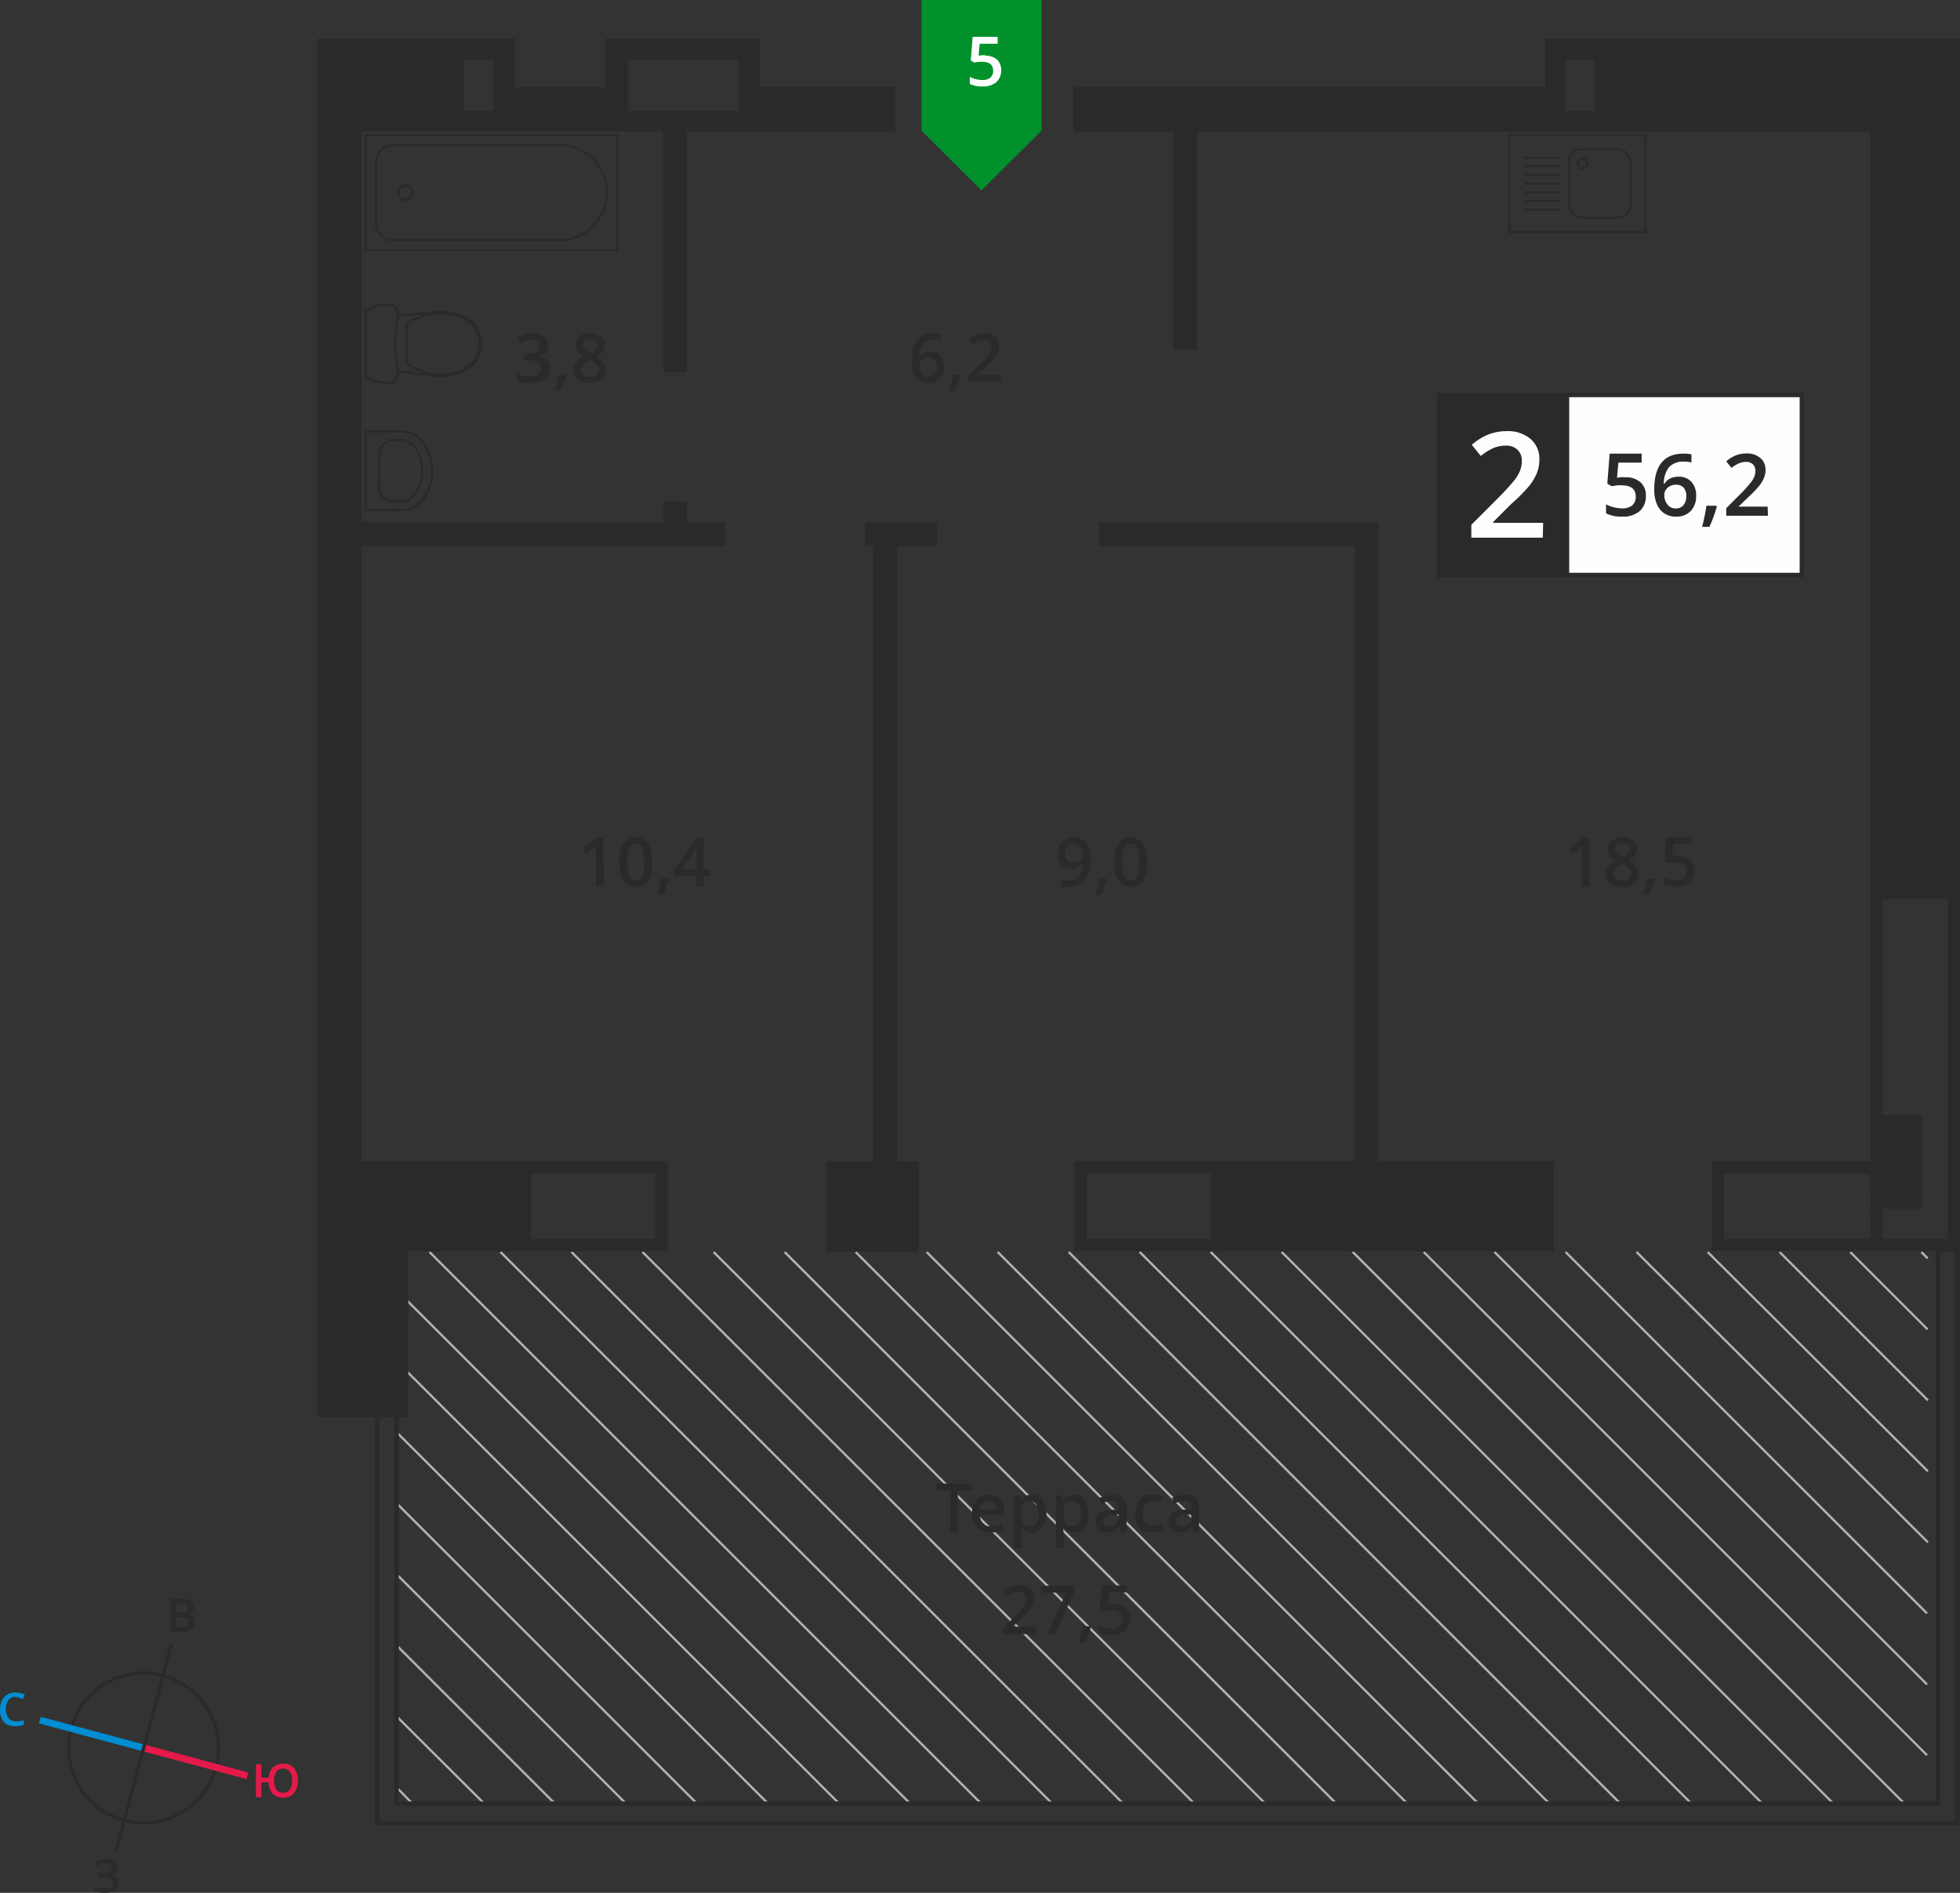 <svg id="Слой_1" data-name="Слой 1" xmlns="http://www.w3.org/2000/svg" viewBox="0 0 218.07 210.64"><rect x="0" y="0" width="218.07" height="210.64" fill="#333333" stroke="none"/><defs><style>.cls-1,.cls-12,.cls-13,.cls-14,.cls-15,.cls-2,.cls-4,.cls-5,.cls-6,.cls-8{fill:none;}.cls-1{stroke:#b2b3b3;}.cls-1,.cls-12,.cls-13,.cls-14,.cls-15,.cls-2,.cls-4,.cls-5,.cls-8{stroke-miterlimit:22.93;}.cls-1,.cls-4,.cls-6{stroke-width:0.25px;}.cls-12,.cls-15,.cls-2,.cls-4,.cls-5,.cls-6,.cls-8{stroke:#2b2a29;}.cls-2{stroke-width:0.5px;}.cls-3,.cls-9{fill:#2b2a29;}.cls-10,.cls-11,.cls-3{fill-rule:evenodd;}.cls-5,.cls-6{stroke-linecap:round;}.cls-5{stroke-width:0.25px;}.cls-6{stroke-linejoin:round;}.cls-10,.cls-7{fill:#fefefe;}.cls-8{stroke-width:0.5px;}.cls-11{fill:#00912c;}.cls-12{stroke-width:0.38px;}.cls-13{stroke:#008dd2;stroke-width:0.76px;}.cls-14{stroke:#e51a4b;stroke-width:0.76px;}.cls-15{stroke-width:0.38px;}.cls-16{fill:#008dd2;}.cls-17{fill:#e51a4b;}</style></defs><title>P2_flat_05</title><path class="cls-1" d="M52.29,167.1l57.09,57.09m-53.6-61.5,61.5,61.5m-53.6-61.5,61.5,61.5m-53.6-61.5,61.5,61.5m-53.6-61.5L141,224.2m-53.6-61.5,61.5,61.5m-53.6-61.5,61.5,61.5m-53.6-61.5,61.5,61.5m-53.6-61.5,61.5,61.5M119,162.69l61.5,61.5m-53.6-61.5,61.5,61.5m-53.6-61.5,61.5,61.5m-53.6-61.5,61.5,61.5m-53.6-61.5,61.5,61.5m-53.6-61.5,61.5,61.5m-53.6-61.5,56,56m-48.13-56,48.13,48.13m-40.22-48.13,40.22,40.22m-32.32-40.22L222.5,195M52.29,222.44,54,224.2m144-61.5L222.5,187.1M52.29,214.53,62,224.2m144-61.5L222.5,179.2M52.29,206.63,69.86,224.2m144-61.5,8.6,8.6M52.29,198.72,77.77,224.2m144-61.5.7.7M52.29,190.82,85.67,224.2M52.29,182.91,93.58,224.2M52.29,175l49.19,49.19" transform="translate(-8 -23.37)"/><polygon class="cls-2" points="41.97 200.72 41.97 156.41 44.11 156.41 44.11 200.72 215.63 200.72 215.63 139.09 217.78 139.09 217.78 200.72 217.78 202.86 215.63 202.86 44.11 202.86 41.97 202.86 41.97 200.72"/><path class="cls-3" d="M216.08,154H199.82v7.25h16.27Zm1.37-6.57h4.42v10.44h-4.42v3.38h7.25V123.44h-7.25ZM182.21,30h3.25v5.71h-3.25ZM59.67,30h3.25v5.71H59.67Zm18.25,0H90.15v5.71H77.92Zm64.81,124H128.9v7.25h13.83Zm-61.81,0H67.09v7.25H80.91Zm31.33-72.5v2.65H107.8v68.49h2.43v10H99.92v-10h5.22V84.12h-.9V81.47ZM43.46,181.07H43.3V27.67h22v5.4H75.34v-5.4H92.51v5.4h15.11V38H84.43v26.8H81.78V38H48.23V81.47H81.78V79.17h2.65v2.31h4.29v2.65H48.23v68.49H82.28v10H53.43v18.48Zm155-28.45h17.64V122.07h0V38H141.16V62.34h-2.65V38H127.43V33.07h52.5v-5.4h46.13V162.59H198.45Zm-54.35,0h14.6V84.12H130.28V81.47h31.07v71.14h19.54v10H127.53v-10H144.1Z" transform="translate(-8 -23.37)"/><rect class="cls-4" x="167.95" y="15.02" width="15.11" height="10.82"/><rect class="cls-4" x="174.54" y="16.62" width="6.88" height="7.62" rx="1.37" ry="1.37"/><line class="cls-5" x1="173.43" y1="23.32" x2="169.73" y2="23.32"/><line class="cls-5" x1="173.43" y1="22.36" x2="169.73" y2="22.36"/><line class="cls-5" x1="173.43" y1="21.39" x2="169.73" y2="21.39"/><line class="cls-5" x1="173.43" y1="20.43" x2="169.73" y2="20.43"/><line class="cls-5" x1="173.43" y1="19.47" x2="169.73" y2="19.47"/><line class="cls-5" x1="173.43" y1="18.5" x2="169.73" y2="18.5"/><line class="cls-5" x1="173.43" y1="17.54" x2="169.73" y2="17.54"/><circle class="cls-4" cx="176.04" cy="18.18" r="0.55"/><rect class="cls-4" x="40.67" y="15.05" width="28" height="12.8"/><path class="cls-4" d="M70.22,50.11H51.77a1.94,1.94,0,0,1-1.94-1.94V41.45a1.94,1.94,0,0,1,1.94-1.94H70.22a5.32,5.32,0,0,1,5.3,5.3h0A5.32,5.32,0,0,1,70.22,50.11Z" transform="translate(-8 -23.37)"/><circle class="cls-4" cx="45.11" cy="21.44" r="0.81"/><line class="cls-6" x1="43.7" y1="55.81" x2="44.46" y2="55.81"/><line class="cls-6" x1="40.68" y1="56.77" x2="44.46" y2="56.77"/><line class="cls-6" x1="43.7" y1="48.96" x2="44.45" y2="48.96"/><line class="cls-6" x1="40.67" y1="48.01" x2="44.45" y2="48"/><line class="cls-6" x1="40.67" y1="48.01" x2="40.68" y2="56.77"/><line class="cls-6" x1="42.2" y1="50.65" x2="42.2" y2="54.12"/><path class="cls-6" d="M50.2,77.49a1.6,1.6,0,0,0,1.5,1.69" transform="translate(-8 -23.37)"/><path class="cls-6" d="M51.69,72.33h0A1.61,1.61,0,0,0,50.2,74" transform="translate(-8 -23.37)"/><path class="cls-6" d="M55.2,78.75a5.45,5.45,0,0,0,0-6" transform="translate(-8 -23.37)"/><path class="cls-6" d="M54.21,78.3a4.63,4.63,0,0,0,0-5.09" transform="translate(-8 -23.37)"/><path class="cls-6" d="M54.2,73.21a2.07,2.07,0,0,0-1.76-.89" transform="translate(-8 -23.37)"/><path class="cls-6" d="M55.19,72.75a3.24,3.24,0,0,0-2.75-1.38" transform="translate(-8 -23.37)"/><path class="cls-6" d="M52.45,79.18a2.08,2.08,0,0,0,1.76-.89" transform="translate(-8 -23.37)"/><path class="cls-6" d="M52.45,80.14a3.24,3.24,0,0,0,2.74-1.39" transform="translate(-8 -23.37)"/><line class="cls-6" x1="48.47" y1="41.81" x2="49.31" y2="41.84"/><line class="cls-6" x1="49.31" y1="41.84" x2="50.14" y2="41.75"/><line class="cls-6" x1="50.14" y1="41.75" x2="50.96" y2="41.54"/><line class="cls-6" x1="50.96" y1="41.54" x2="51.73" y2="41.22"/><line class="cls-6" x1="51.73" y1="41.22" x2="52.49" y2="40.71"/><line class="cls-6" x1="52.49" y1="40.71" x2="53.07" y2="40"/><line class="cls-6" x1="53.07" y1="40" x2="53.44" y2="39.17"/><line class="cls-6" x1="53.44" y1="39.17" x2="53.56" y2="38.26"/><line class="cls-6" x1="53.56" y1="38.26" x2="53.44" y2="37.35"/><line class="cls-6" x1="53.44" y1="37.35" x2="53.07" y2="36.51"/><line class="cls-6" x1="53.07" y1="36.51" x2="52.48" y2="35.81"/><line class="cls-6" x1="52.48" y1="35.81" x2="51.73" y2="35.29"/><line class="cls-6" x1="51.73" y1="35.29" x2="50.95" y2="34.97"/><line class="cls-6" x1="50.95" y1="34.97" x2="50.14" y2="34.77"/><line class="cls-6" x1="50.14" y1="34.77" x2="49.31" y2="34.68"/><line class="cls-6" x1="49.31" y1="34.68" x2="48.47" y2="34.71"/><line class="cls-6" x1="48.47" y1="34.71" x2="44.27" y2="35.16"/><line class="cls-6" x1="44.27" y1="41.36" x2="48.47" y2="41.81"/><line class="cls-6" x1="52.38" y1="40.59" x2="52.93" y2="39.92"/><line class="cls-6" x1="52.93" y1="39.92" x2="53.29" y2="39.12"/><line class="cls-6" x1="53.29" y1="39.12" x2="53.4" y2="38.26"/><line class="cls-6" x1="53.41" y1="38.26" x2="53.29" y2="37.4"/><line class="cls-6" x1="53.29" y1="37.4" x2="52.93" y2="36.6"/><line class="cls-6" x1="52.93" y1="36.6" x2="52.38" y2="35.93"/><line class="cls-6" x1="52.38" y1="35.93" x2="51.66" y2="35.44"/><line class="cls-6" x1="51.66" y1="35.44" x2="50.9" y2="35.12"/><line class="cls-6" x1="50.9" y1="35.12" x2="50.11" y2="34.93"/><line class="cls-6" x1="50.11" y1="34.93" x2="49.3" y2="34.84"/><line class="cls-6" x1="49.3" y1="34.84" x2="48.48" y2="34.87"/><line class="cls-6" x1="48.48" y1="34.87" x2="47.63" y2="35.01"/><line class="cls-6" x1="47.63" y1="35.01" x2="46.8" y2="35.25"/><line class="cls-6" x1="46.8" y1="35.25" x2="46" y2="35.6"/><line class="cls-6" x1="46" y1="35.6" x2="45.25" y2="36.03"/><line class="cls-6" x1="45.25" y1="40.49" x2="46" y2="40.92"/><line class="cls-6" x1="46" y1="40.92" x2="46.8" y2="41.26"/><line class="cls-6" x1="46.8" y1="41.26" x2="47.63" y2="41.51"/><line class="cls-6" x1="47.63" y1="41.51" x2="48.49" y2="41.65"/><line class="cls-6" x1="48.49" y1="41.65" x2="49.3" y2="41.68"/><line class="cls-6" x1="49.3" y1="41.68" x2="50.12" y2="41.59"/><line class="cls-6" x1="50.11" y1="41.59" x2="50.91" y2="41.39"/><line class="cls-6" x1="50.91" y1="41.39" x2="51.66" y2="41.08"/><line class="cls-6" x1="51.66" y1="41.08" x2="52.38" y2="40.59"/><line class="cls-6" x1="40.67" y1="34.52" x2="40.68" y2="42.01"/><line class="cls-6" x1="44.27" y1="35.16" x2="44.26" y2="34.7"/><line class="cls-6" x1="44.26" y1="34.7" x2="44.06" y2="34.28"/><line class="cls-6" x1="44.05" y1="34.28" x2="43.69" y2="34"/><line class="cls-6" x1="43.69" y1="34" x2="43.24" y2="33.9"/><line class="cls-6" x1="43.24" y1="33.9" x2="42.58" y2="33.94"/><line class="cls-6" x1="42.58" y1="33.94" x2="41.92" y2="34.06"/><line class="cls-6" x1="41.92" y1="34.06" x2="41.28" y2="34.25"/><line class="cls-6" x1="41.28" y1="34.25" x2="40.67" y2="34.52"/><line class="cls-6" x1="40.68" y1="42.01" x2="41.29" y2="42.27"/><line class="cls-6" x1="41.29" y1="42.27" x2="41.92" y2="42.47"/><line class="cls-6" x1="41.92" y1="42.47" x2="42.58" y2="42.58"/><line class="cls-6" x1="42.58" y1="42.58" x2="43.24" y2="42.62"/><line class="cls-6" x1="43.25" y1="42.62" x2="43.69" y2="42.52"/><line class="cls-6" x1="43.69" y1="42.52" x2="44.06" y2="42.24"/><line class="cls-6" x1="44.06" y1="42.24" x2="44.26" y2="41.82"/><line class="cls-6" x1="44.26" y1="41.82" x2="44.27" y2="41.36"/><line class="cls-6" x1="45.25" y1="36.03" x2="45.25" y2="40.49"/><path class="cls-6" d="M52.27,64.73a15.59,15.59,0,0,1,0-6.2" transform="translate(-8 -23.37)"/><path class="cls-3" d="M132,201.9a1.84,1.84,0,0,1,1.29.43,1.51,1.51,0,0,1,.47,1.17,1.72,1.72,0,0,1-.54,1.34,2.22,2.22,0,0,1-1.53.48,2.88,2.88,0,0,1-1.42-.29v-.78a2.59,2.59,0,0,0,.68.26,3.08,3.08,0,0,0,.72.09,1.33,1.33,0,0,0,.89-.26,1,1,0,0,0,.31-.76q0-1-1.23-1l-.43,0-.44.08-.39-.23.21-2.63h2.79v.77h-2l-.12,1.33.31-.05a3.06,3.06,0,0,1,.45,0m-2.65,2.57a12.41,12.41,0,0,1-.65,1.76h-.63a18.16,18.16,0,0,0,.38-1.84h.85Zm-4.87.79,2.13-4.61h-2.8v-.76h3.72v.6l-2.12,4.76Zm-1.26,0h-3.64v-.65l1.39-1.39a11.94,11.94,0,0,0,.81-.89,2.16,2.16,0,0,0,.29-.49,1.33,1.33,0,0,0,.09-.5.76.76,0,0,0-.22-.57.84.84,0,0,0-.61-.21,1.61,1.61,0,0,0-.6.11,2.81,2.81,0,0,0-.67.41l-.47-.57a3,3,0,0,1,.87-.54,2.54,2.54,0,0,1,.9-.16,1.77,1.77,0,0,1,1.2.39,1.32,1.32,0,0,1,.45,1.05,1.86,1.86,0,0,1-.13.69,2.85,2.85,0,0,1-.4.67,9.16,9.16,0,0,1-.9.94l-.93.9v0h2.55Z" transform="translate(-8 -23.37)"/><path class="cls-3" d="M73.66,61.11a.9.9,0,0,0-.59.18.6.6,0,0,0-.22.49.71.71,0,0,0,.08.34.88.88,0,0,0,.23.27,2.8,2.8,0,0,0,.52.3,1.73,1.73,0,0,0,.62-.41.75.75,0,0,0,.18-.5.6.6,0,0,0-.23-.49.93.93,0,0,0-.6-.18m-1,3.39a.71.71,0,0,0,.27.59,1.14,1.14,0,0,0,.73.21,1.12,1.12,0,0,0,.74-.22.73.73,0,0,0,.26-.59.76.76,0,0,0-.24-.54,2.27,2.27,0,0,0-.74-.46l-.11,0a1.89,1.89,0,0,0-.7.47A.89.89,0,0,0,72.68,64.49Zm1-4a1.9,1.9,0,0,1,1.21.35,1.13,1.13,0,0,1,.44.94,1.47,1.47,0,0,1-1,1.31,2.56,2.56,0,0,1,.9.67,1.26,1.26,0,0,1,.27.78A1.31,1.31,0,0,1,75,65.56a2,2,0,0,1-1.32.4,2.16,2.16,0,0,1-1.36-.37,1.27,1.27,0,0,1-.48-1.06,1.37,1.37,0,0,1,.25-.81,2.1,2.1,0,0,1,.82-.64,2.08,2.08,0,0,1-.7-.62,1.33,1.33,0,0,1-.21-.73,1.11,1.11,0,0,1,.46-.93A1.93,1.93,0,0,1,73.67,60.44ZM71,65.1a12.44,12.44,0,0,1-.65,1.76h-.64A18.15,18.15,0,0,0,70.12,65H71Zm-2-3.35a1.24,1.24,0,0,1-.3.85,1.5,1.5,0,0,1-.84.46v0a1.62,1.62,0,0,1,1,.4,1.15,1.15,0,0,1,.32.86,1.42,1.42,0,0,1-.55,1.2A2.51,2.51,0,0,1,67,66a3.5,3.5,0,0,1-1.51-.29V64.9a3.45,3.45,0,0,0,.72.26,3.14,3.14,0,0,0,.74.09,1.55,1.55,0,0,0,.93-.23.84.84,0,0,0,.31-.72.68.68,0,0,0-.34-.63,2.19,2.19,0,0,0-1.07-.2h-.47v-.7h.47q1.29,0,1.29-.89a.66.66,0,0,0-.22-.53,1,1,0,0,0-.66-.19,2,2,0,0,0-.59.09,2.79,2.79,0,0,0-.67.34l-.42-.6a2.82,2.82,0,0,1,1.72-.54,2.05,2.05,0,0,1,1.27.35A1.15,1.15,0,0,1,69,61.75Z" transform="translate(-8 -23.37)"/><path class="cls-3" d="M85.5,120.12v-1.35q0-.72,0-1.18h0a4.25,4.25,0,0,1-.32.59l-1.34,1.94Zm1.57.72h-.73V122H85.5v-1.17H83v-.66l2.46-3.55h.84v3.5h.73Zm-4.66.39a12.41,12.41,0,0,1-.65,1.76h-.64a18.2,18.2,0,0,0,.38-1.84h.85Zm-4.61-1.9a3.89,3.89,0,0,0,.23,1.57.75.75,0,0,0,.72.47.76.76,0,0,0,.73-.48,5.44,5.44,0,0,0,0-3.13.76.76,0,0,0-.73-.48.75.75,0,0,0-.72.47A3.92,3.92,0,0,0,77.79,119.32Zm2.78,0a3.83,3.83,0,0,1-.45,2.08,1.7,1.7,0,0,1-2.74,0,3.76,3.76,0,0,1-.46-2.06,3.84,3.84,0,0,1,.45-2.1,1.7,1.7,0,0,1,2.74,0A3.78,3.78,0,0,1,80.56,119.32ZM75.16,122h-.86v-3.47q0-.62,0-1l-.21.19-.83.68-.43-.55,1.58-1.24h.72Z" transform="translate(-8 -23.37)"/><path class="cls-3" d="M132.86,119.32a3.89,3.89,0,0,0,.23,1.57.75.75,0,0,0,.72.47.76.76,0,0,0,.73-.48,5.44,5.44,0,0,0,0-3.13.76.76,0,0,0-.73-.48.75.75,0,0,0-.72.47,3.92,3.92,0,0,0-.23,1.57m2.78,0a3.83,3.83,0,0,1-.45,2.08,1.7,1.7,0,0,1-2.74,0,3.76,3.76,0,0,1-.46-2.06,3.84,3.84,0,0,1,.45-2.1,1.7,1.7,0,0,1,2.74,0A3.78,3.78,0,0,1,135.64,119.32Zm-4.47,1.9a12.4,12.4,0,0,1-.65,1.76h-.64a18.16,18.16,0,0,0,.38-1.84h.85Zm-3.72-3.94a.84.84,0,0,0-.69.29,1.27,1.27,0,0,0-.24.82,1.08,1.08,0,0,0,.22.72.83.83,0,0,0,.67.26,1.08,1.08,0,0,0,.74-.26.79.79,0,0,0,.3-.61,1.5,1.5,0,0,0-.13-.61,1.1,1.1,0,0,0-.36-.45A.86.86,0,0,0,127.45,117.28Zm1.87,1.65a3.69,3.69,0,0,1-.64,2.37,2.34,2.34,0,0,1-1.93.78,3,3,0,0,1-.7-.06v-.73a2.43,2.43,0,0,0,.66.09,1.68,1.68,0,0,0,1.3-.47,2.28,2.28,0,0,0,.47-1.48h0a1.29,1.29,0,0,1-.52.48,1.65,1.65,0,0,1-.72.15,1.45,1.45,0,0,1-1.12-.44,1.73,1.73,0,0,1-.41-1.22,1.86,1.86,0,0,1,.47-1.34,1.69,1.69,0,0,1,1.29-.5,1.72,1.72,0,0,1,1.66,1.09A3.17,3.17,0,0,1,129.32,118.93Z" transform="translate(-8 -23.37)"/><path class="cls-3" d="M194.79,118.65a1.84,1.84,0,0,1,1.29.43,1.51,1.51,0,0,1,.47,1.17,1.71,1.71,0,0,1-.54,1.34,2.21,2.21,0,0,1-1.53.48,2.89,2.89,0,0,1-1.42-.29V121a2.59,2.59,0,0,0,.68.26,3.08,3.08,0,0,0,.72.09,1.33,1.33,0,0,0,.89-.26,1,1,0,0,0,.31-.76q0-1-1.23-1l-.43,0-.44.08-.39-.23.21-2.63h2.79v.77h-2l-.12,1.33.31-.05a3.06,3.06,0,0,1,.45,0m-2.65,2.57a12.41,12.41,0,0,1-.65,1.76h-.64a18.14,18.14,0,0,0,.38-1.84h.85Zm-3.67-4a.91.91,0,0,0-.59.18.6.6,0,0,0-.22.49.71.71,0,0,0,.08.34.88.88,0,0,0,.23.27,2.8,2.8,0,0,0,.52.3,1.73,1.73,0,0,0,.62-.41.75.75,0,0,0,.18-.5.6.6,0,0,0-.23-.49A.93.93,0,0,0,188.47,117.23Zm-1,3.39a.71.71,0,0,0,.27.59,1.14,1.14,0,0,0,.73.21,1.12,1.12,0,0,0,.74-.22.73.73,0,0,0,.26-.59.76.76,0,0,0-.24-.54,2.27,2.27,0,0,0-.74-.46l-.11,0a1.89,1.89,0,0,0-.7.47A.89.89,0,0,0,187.48,120.61Zm1-4a1.9,1.9,0,0,1,1.21.35,1.13,1.13,0,0,1,.44.94,1.47,1.47,0,0,1-1,1.31,2.56,2.56,0,0,1,.9.67,1.26,1.26,0,0,1,.27.78,1.31,1.31,0,0,1-.49,1.07,2,2,0,0,1-1.32.4,2.16,2.16,0,0,1-1.36-.37,1.27,1.27,0,0,1-.48-1.06,1.37,1.37,0,0,1,.25-.81,2.1,2.1,0,0,1,.82-.64,2.07,2.07,0,0,1-.7-.62,1.33,1.33,0,0,1-.21-.73,1.11,1.11,0,0,1,.46-.93A1.93,1.93,0,0,1,188.47,116.56ZM184.9,122H184v-3.47q0-.62,0-1l-.21.19-.83.68-.43-.55,1.58-1.24h.72Z" transform="translate(-8 -23.37)"/><path class="cls-3" d="M119.36,65.89h-3.64v-.65l1.39-1.39a12,12,0,0,0,.81-.89,2.15,2.15,0,0,0,.29-.49,1.32,1.32,0,0,0,.09-.5.76.76,0,0,0-.22-.57.84.84,0,0,0-.6-.21,1.62,1.62,0,0,0-.6.11,2.82,2.82,0,0,0-.67.41l-.47-.57a3,3,0,0,1,.87-.54,2.55,2.55,0,0,1,.9-.16,1.78,1.78,0,0,1,1.2.39,1.32,1.32,0,0,1,.45,1.05,1.85,1.85,0,0,1-.13.69,2.84,2.84,0,0,1-.4.68,9.24,9.24,0,0,1-.9.94l-.93.9v0h2.55Zm-4.47-.79a12.44,12.44,0,0,1-.65,1.76h-.64A18.18,18.18,0,0,0,114,65h.85Zm-3.59.15A.84.84,0,0,0,112,65a1.24,1.24,0,0,0,.24-.82,1.09,1.09,0,0,0-.23-.73.85.85,0,0,0-.68-.27,1.13,1.13,0,0,0-.52.12,1,1,0,0,0-.37.33.77.77,0,0,0-.14.43,1.37,1.37,0,0,0,.28.87A.88.88,0,0,0,111.3,65.25Zm-1.87-1.65q0-3.15,2.57-3.15a3.22,3.22,0,0,1,.68.06v.72a2.33,2.33,0,0,0-.65-.08,1.69,1.69,0,0,0-1.3.46,2.25,2.25,0,0,0-.47,1.49h0a1.19,1.19,0,0,1,.49-.46,1.57,1.57,0,0,1,.74-.16,1.46,1.46,0,0,1,1.14.45,1.74,1.74,0,0,1,.41,1.22,1.85,1.85,0,0,1-.47,1.34,1.7,1.7,0,0,1-1.29.49,1.8,1.8,0,0,1-1-.28,1.78,1.78,0,0,1-.66-.81A3.22,3.22,0,0,1,109.42,63.6Z" transform="translate(-8 -23.37)"/><path class="cls-3" d="M139.5,193.26a1.07,1.07,0,0,0,.76-.26,1,1,0,0,0,.28-.74v-.35l-.52,0a1.77,1.77,0,0,0-.89.2.62.62,0,0,0-.28.56.54.54,0,0,0,.16.42.7.7,0,0,0,.49.15m1.29.59-.17-.56h0a1.66,1.66,0,0,1-.59.51,1.88,1.88,0,0,1-.76.13,1.29,1.29,0,0,1-.94-.32,1.21,1.21,0,0,1-.34-.92,1.08,1.08,0,0,1,.47-.95,2.69,2.69,0,0,1,1.42-.35l.7,0v-.22a.83.83,0,0,0-.18-.58.74.74,0,0,0-.56-.19,1.93,1.93,0,0,0-.6.09,4.64,4.64,0,0,0-.55.22l-.28-.62a3,3,0,0,1,.72-.26,3.34,3.34,0,0,1,.74-.09A1.75,1.75,0,0,1,141,190a1.32,1.32,0,0,1,.4,1.06v2.74Zm-4.63.08a1.77,1.77,0,0,1-1.4-.54,2.73,2.73,0,0,1,0-3.12,1.86,1.86,0,0,1,1.45-.55,2.72,2.72,0,0,1,1.16.24l-.26.7a2.62,2.62,0,0,0-.9-.21q-1.05,0-1.05,1.4a1.68,1.68,0,0,0,.26,1,.91.91,0,0,0,.77.34,2.2,2.2,0,0,0,1.09-.29v.76a1.68,1.68,0,0,1-.49.2A3,3,0,0,1,136.15,193.93Zm-4.75-.66a1.07,1.07,0,0,0,.76-.26,1,1,0,0,0,.28-.74v-.35l-.52,0a1.77,1.77,0,0,0-.89.2.62.62,0,0,0-.28.56.54.54,0,0,0,.16.42A.7.7,0,0,0,131.4,193.26Zm1.29.59-.17-.56h0a1.66,1.66,0,0,1-.59.51,1.88,1.88,0,0,1-.76.13,1.29,1.29,0,0,1-.94-.32,1.21,1.21,0,0,1-.34-.92,1.08,1.08,0,0,1,.47-.95,2.69,2.69,0,0,1,1.42-.35l.7,0v-.22a.83.83,0,0,0-.18-.58.74.74,0,0,0-.57-.19,1.93,1.93,0,0,0-.6.09,4.64,4.64,0,0,0-.55.22l-.28-.62a3,3,0,0,1,.72-.26,3.33,3.33,0,0,1,.74-.09,1.75,1.75,0,0,1,1.17.34,1.32,1.32,0,0,1,.4,1.06v2.74Zm-5.38-3.43a.9.9,0,0,0-.75.3,1.56,1.56,0,0,0-.24,1v.13a1.9,1.9,0,0,0,.23,1.08.87.87,0,0,0,.77.33.78.78,0,0,0,.69-.37,1.9,1.9,0,0,0,.24-1,1.84,1.84,0,0,0-.24-1A.8.8,0,0,0,127.31,190.42Zm.21,3.51a1.42,1.42,0,0,1-1.2-.56h-.05q.05.51.05.63v1.66h-.86v-5.87h.7c0,.08.06.26.12.54h0a1.35,1.35,0,0,1,1.21-.62,1.41,1.41,0,0,1,1.19.55,3,3,0,0,1,0,3.1A1.42,1.42,0,0,1,127.52,193.93Zm-4.9-3.51a.9.9,0,0,0-.75.3,1.56,1.56,0,0,0-.24,1v.13a1.9,1.9,0,0,0,.23,1.08.87.87,0,0,0,.77.33.78.78,0,0,0,.69-.37,1.9,1.9,0,0,0,.24-1,1.84,1.84,0,0,0-.24-1A.8.8,0,0,0,122.62,190.42Zm.21,3.51a1.42,1.42,0,0,1-1.2-.56h-.05c0,.34.05.55.05.63v1.66h-.86v-5.87h.7c0,.08.06.26.12.54h0a1.35,1.35,0,0,1,1.21-.62,1.41,1.41,0,0,1,1.19.55,3,3,0,0,1,0,3.1A1.42,1.42,0,0,1,122.83,193.93ZM118,190.36a.87.87,0,0,0-.66.26,1.26,1.26,0,0,0-.3.76h1.84a1.13,1.13,0,0,0-.24-.76A.83.83,0,0,0,118,190.36Zm.16,3.56a2,2,0,0,1-1.48-.55,2.1,2.1,0,0,1-.53-1.53,2.31,2.31,0,0,1,.5-1.57,1.71,1.71,0,0,1,1.36-.57,1.67,1.67,0,0,1,1.27.49,1.87,1.87,0,0,1,.47,1.35V192h-2.71a1.33,1.33,0,0,0,.32.91,1.11,1.11,0,0,0,.85.32,3.14,3.14,0,0,0,.67-.07,3.54,3.54,0,0,0,.67-.23v.7a2.65,2.65,0,0,1-.64.21A3.91,3.91,0,0,1,118.2,193.93Zm-3.56-.08h-.88v-4.62h-1.58v-.75h4v.75h-1.58Z" transform="translate(-8 -23.37)"/><rect class="cls-7" x="160.1" y="43.95" width="40.38" height="20.04"/><rect class="cls-8" x="160.1" y="43.95" width="40.38" height="20.04"/><path class="cls-3" d="M204.7,80.76h-4.64v-.83l1.76-1.77a15.13,15.13,0,0,0,1-1.13,2.77,2.77,0,0,0,.37-.63,1.69,1.69,0,0,0,.12-.63,1,1,0,0,0-.28-.73,1.07,1.07,0,0,0-.77-.27,2,2,0,0,0-.76.15,3.56,3.56,0,0,0-.85.52l-.59-.73a3.85,3.85,0,0,1,1.11-.68,3.25,3.25,0,0,1,1.15-.2,2.26,2.26,0,0,1,1.53.5,1.68,1.68,0,0,1,.58,1.34,2.36,2.36,0,0,1-.17.88,3.6,3.6,0,0,1-.51.86,11.6,11.6,0,0,1-1.14,1.19l-1.19,1.15v0h3.25Zm-5.69-1a15.69,15.69,0,0,1-.82,2.24h-.81a23,23,0,0,0,.48-2.35h1.08Zm-4.57.19a1.08,1.08,0,0,0,.87-.37,1.58,1.58,0,0,0,.31-1,1.38,1.38,0,0,0-.29-.93,1.08,1.08,0,0,0-.86-.34,1.44,1.44,0,0,0-.66.15,1.22,1.22,0,0,0-.47.42,1,1,0,0,0-.17.54,1.74,1.74,0,0,0,.36,1.11A1.12,1.12,0,0,0,194.44,79.95Zm-2.39-2.1q0-4,3.27-4a4.07,4.07,0,0,1,.87.08v.91a3,3,0,0,0-.82-.1,2.16,2.16,0,0,0-1.65.59,2.86,2.86,0,0,0-.6,1.89h.06a1.52,1.52,0,0,1,.62-.59,2,2,0,0,1,.94-.21,1.86,1.86,0,0,1,1.45.57,2.21,2.21,0,0,1,.52,1.55,2.35,2.35,0,0,1-.6,1.7,2.17,2.17,0,0,1-1.64.62,2.29,2.29,0,0,1-1.28-.35,2.26,2.26,0,0,1-.83-1A4.09,4.09,0,0,1,192.05,77.85Zm-3.17-1.36a2.34,2.34,0,0,1,1.64.55,1.92,1.92,0,0,1,.6,1.49,2.18,2.18,0,0,1-.68,1.71,2.82,2.82,0,0,1-1.95.62,3.67,3.67,0,0,1-1.8-.37v-1a3.31,3.31,0,0,0,.87.33,3.94,3.94,0,0,0,.91.12,1.7,1.7,0,0,0,1.13-.33,1.21,1.21,0,0,0,.39-1q0-1.22-1.56-1.23a4,4,0,0,0-.54,0l-.57.1-.49-.29.26-3.34h3.56v1h-2.59l-.15,1.69.4-.07A3.93,3.93,0,0,1,188.88,76.49Z" transform="translate(-8 -23.37)"/><rect class="cls-9" x="160.1" y="43.95" width="14.24" height="20.04"/><rect class="cls-8" x="160.1" y="43.95" width="14.24" height="20.04"/><path class="cls-10" d="M179.65,83.2H171.7V81.77l3-3a26.12,26.12,0,0,0,1.78-1.94,4.72,4.72,0,0,0,.64-1.08,2.9,2.9,0,0,0,.2-1.08,1.65,1.65,0,0,0-.48-1.25,1.83,1.83,0,0,0-1.32-.46,3.52,3.52,0,0,0-1.31.25,6.16,6.16,0,0,0-1.46.9l-1-1.24a6.59,6.59,0,0,1,1.9-1.17,5.57,5.57,0,0,1,2-.35,3.87,3.87,0,0,1,2.62.85,2.88,2.88,0,0,1,1,2.3A4.05,4.05,0,0,1,179,76a6.2,6.2,0,0,1-.88,1.47,20,20,0,0,1-2,2l-2,2v.08h5.57Z" transform="translate(-8 -23.37)"/><polygon class="cls-11" points="102.53 14.54 102.53 14.54 105.86 17.86 109.2 21.19 112.54 17.86 115.87 14.54 115.87 14.54 115.87 14.54 115.87 0 102.53 0 102.53 14.54 102.53 14.54"/><path class="cls-10" d="M117.63,29.57a1.84,1.84,0,0,1,1.29.43,1.51,1.51,0,0,1,.47,1.17,1.71,1.71,0,0,1-.54,1.34,2.22,2.22,0,0,1-1.53.48,2.89,2.89,0,0,1-1.42-.29v-.78a2.58,2.58,0,0,0,.68.26,3.08,3.08,0,0,0,.72.09,1.33,1.33,0,0,0,.89-.26,1,1,0,0,0,.31-.76q0-1-1.23-1l-.43,0-.44.08-.39-.23.21-2.63H119v.77h-2l-.12,1.33.31-.05a3.06,3.06,0,0,1,.45,0" transform="translate(-8 -23.37)"/><circle class="cls-12" cx="23.98" cy="217.88" r="8.34" transform="translate(-200.67 161.21) rotate(-74.98)"/><line class="cls-13" x1="4.44" y1="191.42" x2="15.98" y2="194.51"/><line class="cls-14" x1="27.53" y1="197.61" x2="15.98" y2="194.51"/><line class="cls-15" x1="12.89" y1="206.06" x2="15.98" y2="194.51"/><line class="cls-15" x1="19.08" y1="182.97" x2="15.98" y2="194.51"/><path class="cls-16" d="M9.74,212.19a1,1,0,0,0-.81.37,1.92,1.92,0,0,0,0,2,1,1,0,0,0,.82.35,2.15,2.15,0,0,0,.45,0l.45-.12v.52a2.76,2.76,0,0,1-1,.16A1.57,1.57,0,0,1,8.43,215a2,2,0,0,1-.43-1.4,2.26,2.26,0,0,1,.21-1,1.49,1.49,0,0,1,.61-.66,1.84,1.84,0,0,1,.93-.23,2.32,2.32,0,0,1,1,.24l-.22.5a3,3,0,0,0-.39-.15,1.4,1.4,0,0,0-.44-.07" transform="translate(-8 -23.37)"/><path class="cls-17" d="M38.5,221.53a1.74,1.74,0,0,0,.25,1,1,1,0,0,0,1.5,0,1.75,1.75,0,0,0,.25-1,1.73,1.73,0,0,0-.25-1,.86.86,0,0,0-.74-.35.88.88,0,0,0-.76.35,1.71,1.71,0,0,0-.26,1m2.64,0a2.08,2.08,0,0,1-.43,1.39,1.5,1.5,0,0,1-1.2.5,1.52,1.52,0,0,1-1.16-.45,1.91,1.91,0,0,1-.46-1.26h-.8v1.65h-.6V219.7h.6v1.5h.81a1.78,1.78,0,0,1,.49-1.16,1.56,1.56,0,0,1,1.13-.4,1.5,1.5,0,0,1,1.2.5A2.07,2.07,0,0,1,41.14,221.53Z" transform="translate(-8 -23.37)"/><path class="cls-9" d="M21.11,231.15a.78.78,0,0,1-.24.59,1.17,1.17,0,0,1-.66.29h0a1.31,1.31,0,0,1,.73.29.76.76,0,0,1,.25.59.93.93,0,0,1-.4.8,1.86,1.86,0,0,1-1.11.29,2.87,2.87,0,0,1-1.17-.2v-.53a2.44,2.44,0,0,0,.55.18,2.75,2.75,0,0,0,.55.06q1,0,1-.63a.48.48,0,0,0-.29-.44,1.9,1.9,0,0,0-.86-.15H19v-.48h.41q1.1,0,1.1-.59a.43.43,0,0,0-.19-.37.88.88,0,0,0-.52-.14,1.78,1.78,0,0,0-.51.07,1.9,1.9,0,0,0-.5.24l-.27-.41a2.28,2.28,0,0,1,1.33-.39,1.53,1.53,0,0,1,.92.25.78.78,0,0,1,.34.66" transform="translate(-8 -23.37)"/><path class="cls-9" d="M27.62,203.29v1.16h.64a.94.94,0,0,0,.57-.14.53.53,0,0,0,.19-.46.48.48,0,0,0-.2-.42,1,1,0,0,0-.59-.14Zm0-.49h.58a1,1,0,0,0,.55-.12.45.45,0,0,0,.17-.4.4.4,0,0,0-.19-.37,1.16,1.16,0,0,0-.59-.12h-.52Zm-.6-1.52h1.09a2.07,2.07,0,0,1,1.1.22.77.77,0,0,1,.34.7.84.84,0,0,1-.17.53.74.74,0,0,1-.48.27v0a1,1,0,0,1,.57.29.87.87,0,0,1,.18.58.94.94,0,0,1-.35.77,1.48,1.48,0,0,1-1,.28H27Z" transform="translate(-8 -23.37)"/></svg>